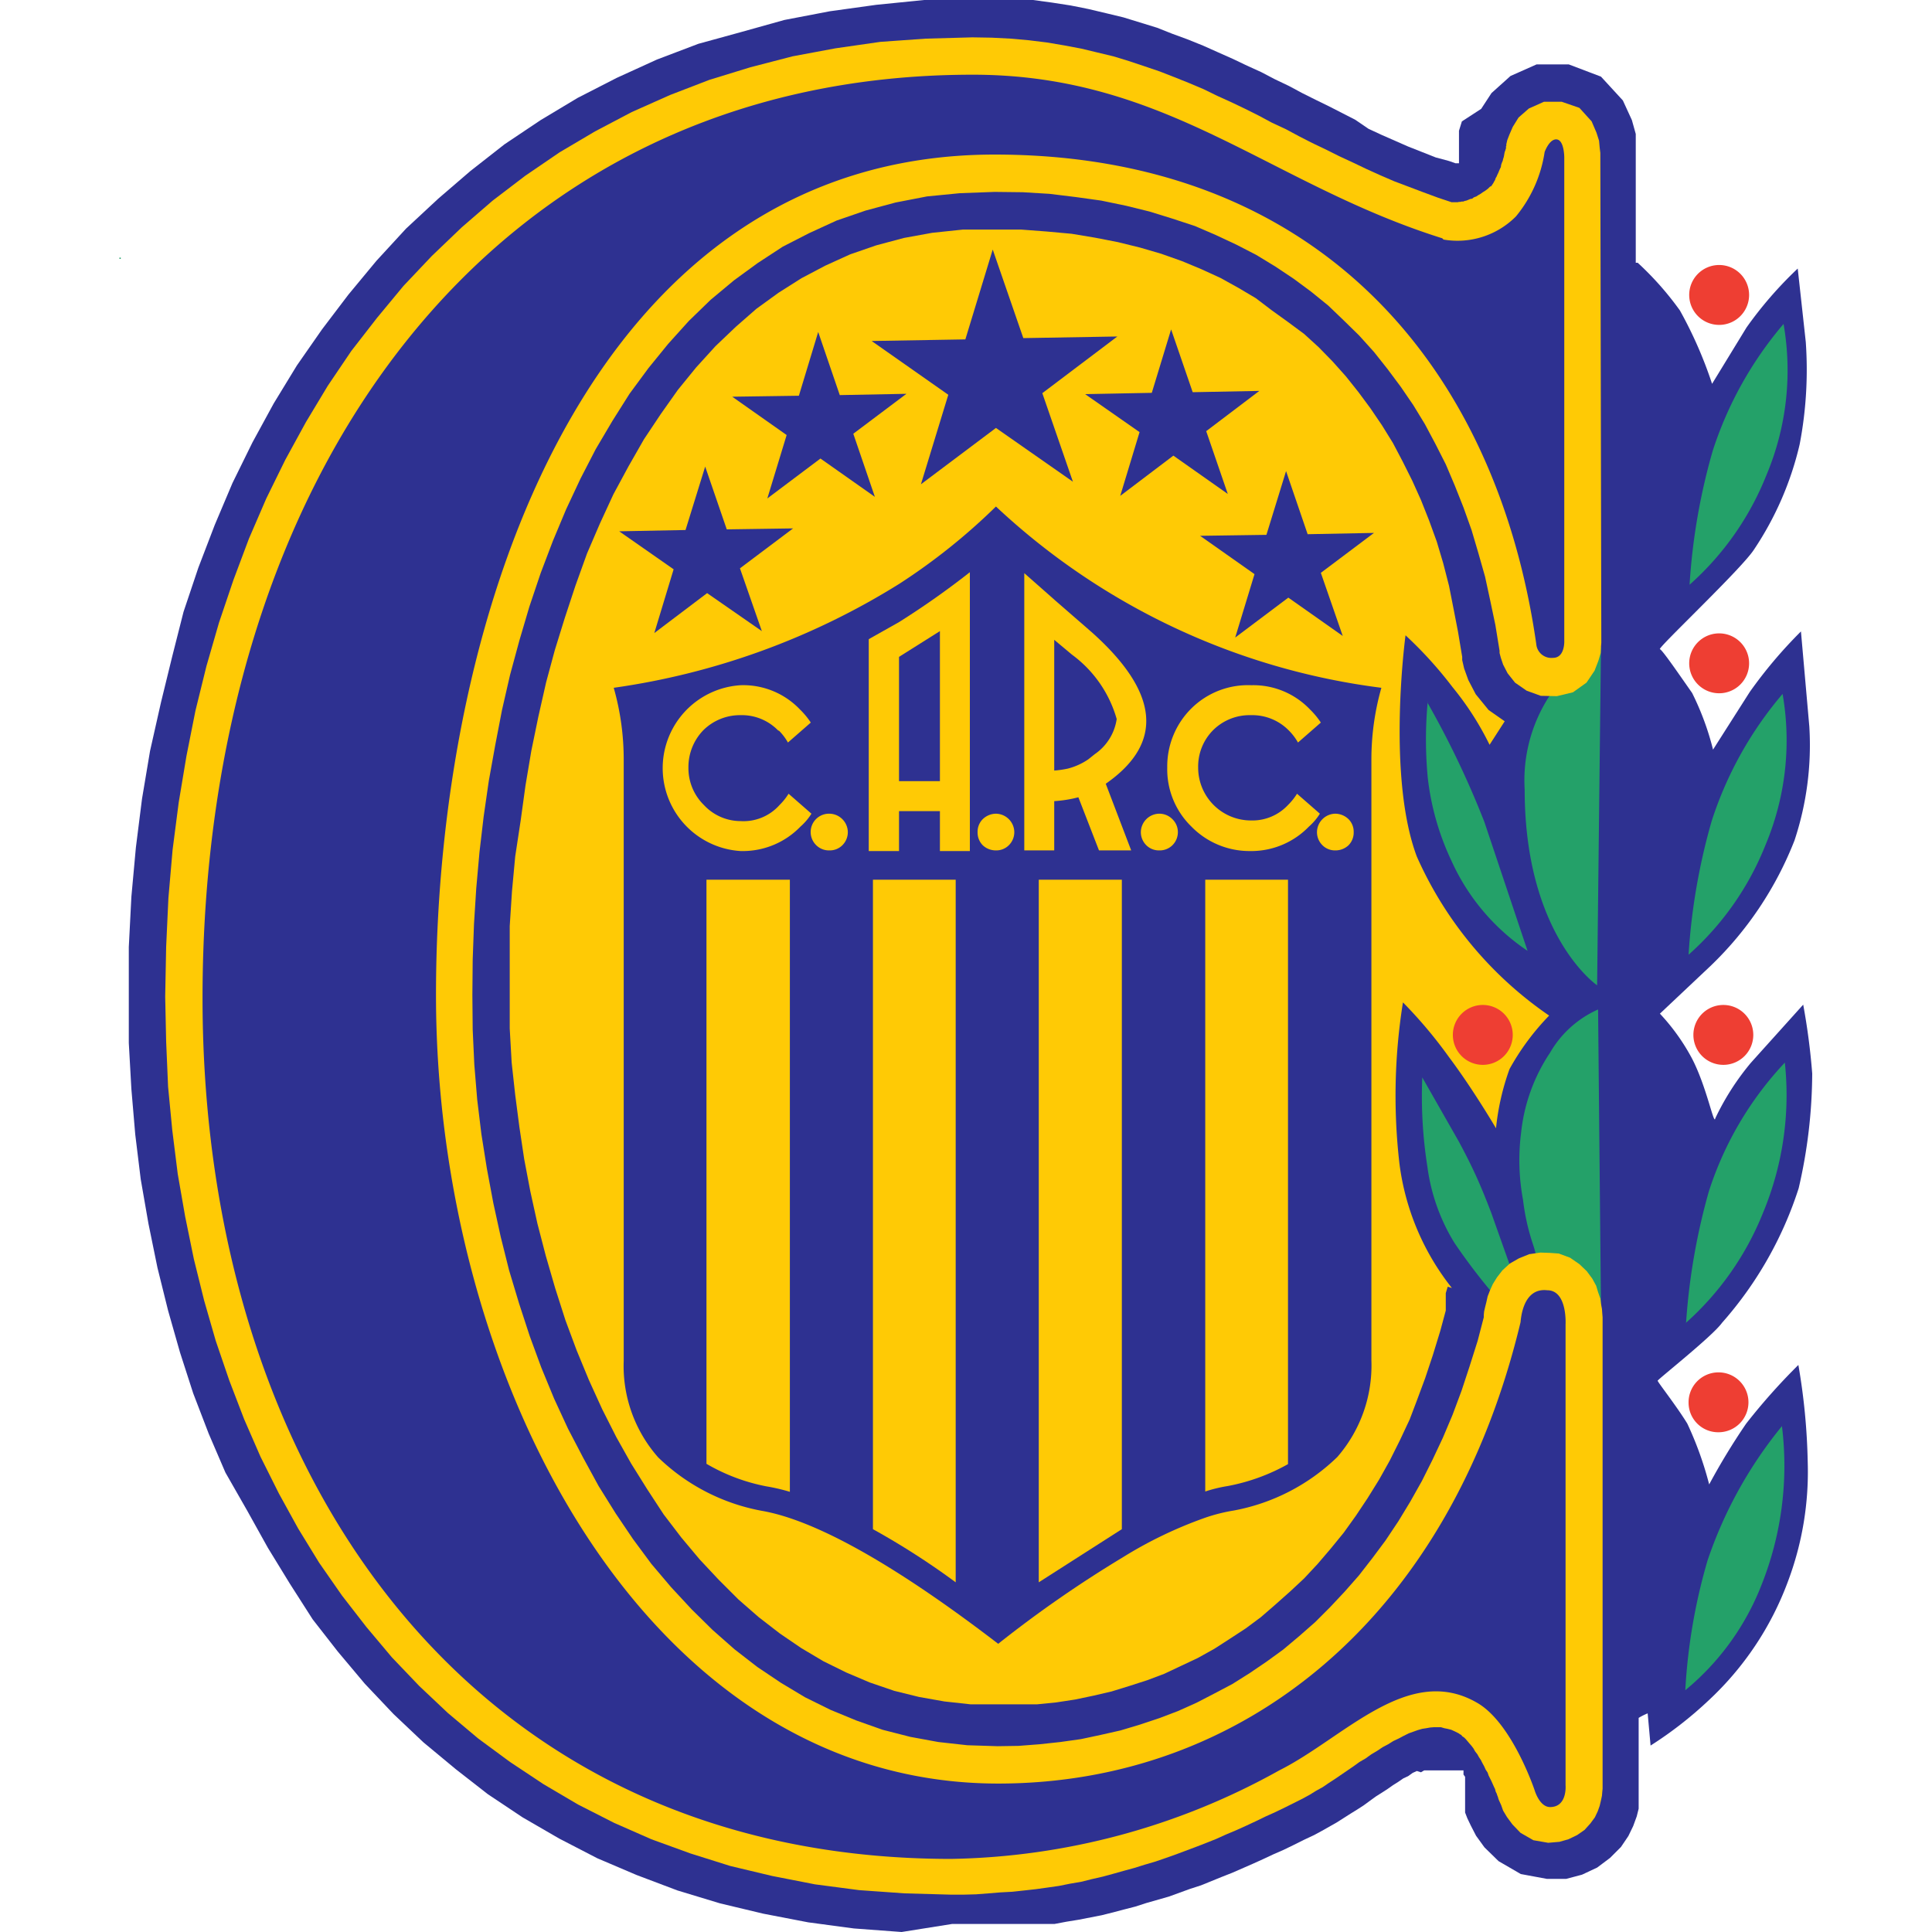 <?xml version="1.0" encoding="iso-8859-1"?>
<svg xmlns="http://www.w3.org/2000/svg" width="60" height="60" fill-rule="evenodd" xmlns:v="https://vecta.io/nano"><path d="M50.86 8.16a9.64 9.64 0 0 1 1.31 1.48 13.08 13.08 0 0 1 1 2.28l1.07-1.75a12.33 12.33 0 0 1 1.59-1.83l.25 2.28a12.29 12.29 0 0 1-.19 3.18 9.88 9.88 0 0 1-1.42 3.27c-.38.59-3 3.06-2.92 3.09s.6.79 1 1.36a8.59 8.59 0 0 1 .65 1.76l1.14-1.79a14.41 14.41 0 0 1 1.59-1.88l.26 2.95a9.4 9.4 0 0 1-.46 3.54 10.91 10.91 0 0 1-2.61 3.9l-1.57 1.48a6.5 6.5 0 0 1 1 1.4c.46.89.68 2.1.72 1.85A8.1 8.1 0 0 1 54.38 33L56 31.2a20.61 20.61 0 0 1 .28 2.14 16 16 0 0 1-.42 3.56 11.68 11.68 0 0 1-2.38 4.18c-.3.42-2 1.76-2 1.8s.59.79.92 1.33a10.79 10.79 0 0 1 .68 1.89 20.79 20.79 0 0 1 1.15-1.89 19.35 19.35 0 0 1 1.62-1.82 19.76 19.76 0 0 1 .29 3 9.68 9.68 0 0 1-.62 3.74 9.57 9.57 0 0 1-2.45 3.67 12 12 0 0 1-1.81 1.41l-.09-1a2 2 0 0 0-.28.14v2.24.17.19.22l-.06.24-.11.3-.15.31-.23.34-.34.34-.4.3-.47.22-.49.13h-.6l-.81-.15-.69-.4-.44-.43-.26-.36-.16-.31-.11-.23-.07-.18v-.06-.11-.05h0v-.06-.07-.07-.08-.07-.08-.08-.08-.07-.08-.08-.07l-.05-.07v-.06-.07h0 0 0 0 0-.95 0-.08-.08-.11l-.1.06L44 55l-.13.06-.14.1-.15.07-.16.11-.16.1-.17.12-.17.11-.19.12-.18.13-.19.14-.2.13-.21.13-.22.14-.22.14-.23.13-.23.13-.24.13-.32.15-.32.16-.31.15-.32.14-.32.15-.31.14-.32.14-.32.14-.33.13-.32.13-.32.13-.34.11-.33.12-.33.12-.35.1-.35.1-.34.11-.35.09-.34.09-.36.09-.36.07-.36.07-.37.06-.37.07h-.38-.38-.4-.38-.4-.4-.84L28 60l-1.48-.11-1.42-.19-1.4-.27-1.34-.32-1.32-.4-1.27-.48-1.22-.52-1.18-.61-1.14-.66-1.08-.72-1-.78-1-.83-.93-.88-.89-.94-.84-1-.78-1L9 49.18l-.68-1.11-.64-1.15L7 45.73l-.52-1.21L6 43.27 5.59 42l-.37-1.3-.33-1.33L4.61 38l-.24-1.38-.17-1.39-.12-1.41L4 32.39V31v-1.59l.08-1.56.14-1.53.19-1.51.25-1.49.34-1.51.35-1.43L5.7 19l.46-1.37.51-1.33.55-1.3.62-1.26.66-1.21.72-1.18.78-1.12.82-1.08.87-1.05.92-1 1-.93 1-.86 1.06-.83 1.12-.75 1.15-.69 1.21-.62 1.25-.57 1.29-.49L23 1l1.36-.38 1.41-.27 1.44-.2L28.7 0h1.5.65.61.62l.59.08.58.09.55.11.55.13.54.13.52.16.52.16.48.19.49.18.47.19.47.21.45.2.44.21.44.2.42.22.44.21.41.22.42.21.41.2.41.21.41.21.41.28.41.19.41.18.41.18.43.17.43.17L45 5l.2.07h.06.05 0 0 0 0 0 0 0v-.41h0v-.13h0v-.21-.05-.21l.09-.29.6-.39.32-.49.59-.53.81-.36h1l1 .38.68.74.28.61.12.43v.31.25 3.44z" fill="#2e3191"/><path d="M45.09 40a7.79 7.79 0 0 1-1.63-3.87 18.38 18.38 0 0 1 .11-5 14.31 14.31 0 0 1 1.43 1.7c.75 1 1.46 2.21 1.46 2.21a7.63 7.63 0 0 1 .42-1.84 7.76 7.76 0 0 1 1.23-1.66A11.76 11.76 0 0 1 44 26.6c-.94-2.51-.35-6.87-.35-6.87a12.55 12.55 0 0 1 1.46 1.61 9.2 9.2 0 0 1 1.15 1.79l.47-.73-.5-.35-.4-.49-.23-.44-.13-.36-.06-.26v-.1l-.13-.78-.14-.72-.14-.71-.18-.7-.2-.67-.24-.66-.25-.63-.27-.6-.3-.6-.3-.57-.34-.55-.36-.53-.37-.5-.39-.49-.42-.47-.43-.44-.45-.41L40 10l-.5-.36-.5-.38-.54-.32-.56-.31-.59-.27-.6-.25-.65-.23-.65-.19-.69-.17-.72-.14-.72-.12-.77-.07-.79-.06h-.82-1l-.95.1-.88.16-.86.23-.81.28-.77.35-.74.39-.71.45-.69.5-.64.56-.63.6-.6.66-.57.7-.53.75-.52.78-.48.84-.47.87-.42.91-.4.93-.36 1-.33 1-.31 1-.27 1-.24 1.06-.22 1.07-.18 1.07-.15 1.09L16 26.6l-.1 1.08-.07 1.08v1.07 1.05 1.06l.06 1.06.11 1 .13 1 .15 1 .19 1 .22 1 .26 1 .29 1 .32 1 .35.94.38.92.41.9.44.87.46.82.5.8.51.78.55.72.57.68.59.63.61.61.63.55.66.51.66.45.69.41.71.35.73.31.76.26.77.19.79.14.82.09h.86.59.6l.6-.06.59-.09.57-.12.56-.13.55-.17.56-.18.53-.2.53-.25.51-.24.52-.29.48-.31.49-.32.47-.35.45-.39.45-.4.44-.41.42-.45.41-.48.4-.49.38-.53.36-.54.36-.58.33-.59.31-.62.31-.66.22-.58.26-.7.24-.72.23-.75.17-.63v-.14-.18-.22l.06-.2z" fill="#ffca05"/><path d="M27.17 15.43l-1.69-1.19-1.65 1.24.6-1.97-1.69-1.19 2.07-.03.6-1.98.67 1.96 2.07-.04-1.65 1.24.67 1.96h0 0zm-3.51 4.17l-1.7-1.18-1.64 1.24.6-1.98-1.69-1.18 2.06-.04.61-1.97.67 1.95 2.06-.03-1.65 1.24.68 1.95h0 0zm14.47-4.26l-1.69-1.19-1.65 1.25.6-1.98-1.69-1.18 2.07-.04.6-1.97.67 1.95 2.07-.04-1.65 1.25.67 1.95h0 0zm3.57 4.41l-1.69-1.19-1.65 1.24.6-1.97-1.69-1.19 2.06-.03.61-1.98.67 1.96 2.06-.04-1.65 1.24.68 1.96h0 0z" fill="#2e3191"/><path d="M52.47 18.18a19.33 19.33 0 0 1 .72-4.18 11.53 11.53 0 0 1 2.2-3.94 8.38 8.38 0 0 1-.53 4.69 9 9 0 0 1-2.39 3.41zm-.03 11.47a19.33 19.33 0 0 1 .72-4.16 11.53 11.53 0 0 1 2.2-3.94 8.38 8.38 0 0 1-.53 4.69 9 9 0 0 1-2.39 3.41zm-.08 11.47a19.79 19.79 0 0 1 .71-4.12 10.53 10.53 0 0 1 2.36-4 9.51 9.51 0 0 1-.68 4.67 9.11 9.11 0 0 1-2.39 3.41zm-.02 11.34a17.8 17.8 0 0 1 .69-4 13.3 13.3 0 0 1 2.31-4.17 10 10 0 0 1-.63 4.92 8 8 0 0 1-2.37 3.28zm-8.01-30.64a28.43 28.43 0 0 1 1.77 3.71l1.34 4a6.68 6.68 0 0 1-2.37-2.81 8.17 8.17 0 0 1-.73-2.57 12.64 12.64 0 0 1 0-2.37zm5.39 18.83l-.09-9.3a3.23 3.23 0 0 0-1.49 1.34 5.5 5.5 0 0 0-.9 2.48 6.73 6.73 0 0 0 .06 2.1 6.85 6.85 0 0 0 .32 1.41 3.55 3.55 0 0 1 .1.38 1.37 1.37 0 0 0-.4.2 1.83 1.83 0 0 0-.3.4l-.71-2c-.33-.86-.55-1.36-1-2.2l-1.14-2a14.08 14.08 0 0 0 .16 2.78 6 6 0 0 0 .84 2.36 18.72 18.72 0 0 0 1.72 2.17l.18-.87.49-.18 2.13.95z" fill="#24a169"/><path d="M52.46,9.18a.93.93,0,1,1,.94.91.93.93,0,0,1-.94-.91Z" fill="#ee3e33"/><path d="M42.9,21.36a8.14,8.14,0,0,0-.31,2.24V42.25a4.33,4.33,0,0,1-1.06,3h0a6.26,6.26,0,0,1-3.21,1.66h0a5.39,5.39,0,0,0-.88.22,13.13,13.13,0,0,0-2.58,1.24A36.7,36.7,0,0,0,31,51.05c-3.22-2.47-5.68-3.84-7.34-4.13h0a6.25,6.25,0,0,1-3.22-1.66h0a4.29,4.29,0,0,1-1.07-3V23.6a8.14,8.14,0,0,0-.31-2.24,22.75,22.75,0,0,0,8.87-3.23,19.07,19.07,0,0,0,3-2.4A21.44,21.44,0,0,0,42.9,21.36Z" fill="#2e3191"/><g fill="#ffca05"><path d="M38.86 22.21a1.59 1.59 0 0 1 1.17.48 1.72 1.72 0 0 1 .28.37l.71-.62a2.46 2.46 0 0 0-.34-.41 2.43 2.43 0 0 0-1.82-.75A2.5 2.5 0 0 0 37 22a2.53 2.53 0 0 0-.75 1.83 2.48 2.48 0 0 0 .75 1.84 2.52 2.52 0 0 0 1.79.76h.12a2.49 2.49 0 0 0 1.74-.76 1.81 1.81 0 0 0 .34-.4l-.71-.62A1.87 1.87 0 0 1 40 25a1.51 1.51 0 0 1-1.15.48 1.64 1.64 0 0 1-1.64-1.64 1.6 1.6 0 0 1 .47-1.17 1.61 1.61 0 0 1 1.16-.46z"/><path d="M41.07 26.25a.55.55 0 0 0 .4.16.59.59 0 0 0 .41-.16.56.56 0 0 0 .16-.41.55.55 0 0 0-.16-.4.6.6 0 0 0-.41-.17.58.58 0 0 0-.57.57.57.57 0 0 0 .17.41zm-8.33-7.63l-.93-.82v8.61h.93v-1.53a3.9 3.9 0 0 0 .75-.12l.64 1.65h1l-.79-2.07c1.81-1.26 1.67-2.83-.44-4.71l-1.15-1zm0 1.25l.55.46h0a3.75 3.75 0 0 1 1.39 2 1.6 1.6 0 0 1-.68 1.09l-.2.16h0a2 2 0 0 1-.64.29 3 3 0 0 1-.42.06v-4.06zm-2.62-2.1a25.65 25.65 0 0 1-2.2 1.55l-.94.53v6.58h.94v-1.24h1.27v1.24h.93v-8.66zm-2.2 2.63l1.27-.8v4.66h-1.27V20.4zm-3.73 2.29a1.72 1.72 0 0 1 .28.37l.71-.62a2.46 2.46 0 0 0-.34-.41 2.43 2.43 0 0 0-1.84-.75 2.58 2.58 0 0 0 0 5.15h.12a2.49 2.49 0 0 0 1.74-.76 1.81 1.81 0 0 0 .34-.4l-.71-.62a1.87 1.87 0 0 1-.28.35 1.5 1.5 0 0 1-1.21.5 1.56 1.56 0 0 1-1.14-.5 1.6 1.6 0 0 1-.48-1.16 1.64 1.64 0 0 1 .47-1.17 1.62 1.62 0 0 1 1.15-.46 1.57 1.57 0 0 1 1.17.48z"/><path d="M25.35 26.25a.56.56 0 0 0 .41.16.55.55 0 0 0 .4-.16.57.57 0 0 0 .17-.41.58.58 0 0 0-.57-.57.57.57 0 0 0-.41.98zm10.08-.41a.57.57 0 0 0 .17.41.55.55 0 0 0 .4.16.56.56 0 0 0 .41-.16.57.57 0 0 0 .17-.41.56.56 0 0 0-.17-.4.57.57 0 0 0-.41-.17.58.58 0 0 0-.57.57zm-4.91-.4a.55.55 0 0 0-.16.4.56.56 0 0 0 .16.41.59.59 0 0 0 .41.16.55.55 0 0 0 .4-.16.57.57 0 0 0 .17-.41.58.58 0 0 0-.57-.57.6.6 0 0 0-.41.17zM40 45.47V27.32h-2.57v19a4.46 4.46 0 0 1 .7-.17 6.13 6.13 0 0 0 1.87-.68zM24.53 27.32h-2.59v18.14a5.89 5.89 0 0 0 1.86.7 5.82 5.82 0 0 1 .73.17v-19zm5.15 0h-2.57v20.17a23.55 23.55 0 0 1 2.57 1.65V27.32zm5.16 0h-2.58v21.82l2.58-1.65V27.32z"/></g><path d="M6.7 2.89h0zM3.71 8h.04v.04h-.04V8h0 0zM49.6 30.6l.12-10.51a4.8 4.8 0 0 0-2.37 4.43c0 4.54 2.25 6.08 2.25 6.08z" fill="#24a169"/><path d="M52.46 20.62a.93.93 0 1 1 .94.91.93.93 0 0 1-.94-.91zm.13 11.54a.93.93 0 1 1 .94.91.93.93 0 0 1-.94-.91zm-7.47 0a.93.93 0 1 1 .94.91.93.93 0 0 1-.94-.91zm7.32 11.41a.93.93 0 1 1 .94.91.92.92 0 0 1-.94-.91z" fill="#ee3e33"/><path d="M33.32 14.96l-2.39-1.67-2.33 1.75.85-2.78-2.38-1.67 2.91-.05.85-2.79.95 2.75 2.92-.05-2.33 1.76.95 2.75h0 0z" fill="#2e3191"/><path d="M34.08 1.63l-.5-.12-.53-.1-.53-.09-.57-.07-.56-.05-.59-.03-.6-.01-1.45.04-1.41.1-1.39.2-1.34.25-1.31.34-1.27.39-1.22.47-1.19.53-1.14.6-1.1.65-1.07.73-1.01.77-.96.83-.93.89-.88.93-.82.99-.8 1.03-.73 1.08-.68 1.13-.64 1.17-.59 1.2-.54 1.25-.48 1.28-.45 1.33-.39 1.35-.34 1.38-.28 1.41-.24 1.44-.19 1.47-.13 1.5-.07 1.51-.03 1.55.03 1.4.06 1.4.13 1.35.17 1.36.23 1.32.27 1.32.32 1.29.36 1.25.42 1.23.46 1.2.51 1.17.57 1.14.6 1.09.65 1.06.71 1.02.76.98.79.94.85.89.89.84.94.79.99.73 1.04.69 1.07.63 1.12.57 1.16.51 1.21.44 1.24.39 1.3.31 1.33.26 1.37.18 1.41.1 1.44.04h.4l.38-.01.39-.03.37-.03.37-.02.37-.04.36-.04.36-.05.35-.05.35-.07.35-.06.32-.08.35-.08.33-.09.32-.09.33-.09.32-.1.34-.1.32-.11.31-.11.32-.12.32-.12.31-.12.3-.12.31-.14.31-.13.31-.14.3-.14.31-.15.31-.14.31-.15.32-.16.2-.1.22-.12.21-.13.2-.11.19-.13.2-.13.19-.13.19-.13.19-.13.18-.13.19-.11.18-.13.17-.1.18-.12.17-.09.16-.1.17-.08.15-.08.16-.08.14-.05.14-.05.14-.04.13-.02.11-.02.12-.01h.1.12l.1.03.1.02.12.03.11.05.12.06.04.03.04.02.03.04.06.04.05.05.06.07.05.06.07.08.06.08.05.09.07.09.05.09.06.09.05.1.05.09.05.11.06.09.03.09.05.1.04.08.04.09.04.09.03.06.02.08.03.06.02.06.02.05.01.04.01.03.01.02v.01l.02.04.05.11.06.17.12.2.17.23.25.26.4.23.46.08.35-.03.28-.08.27-.13.23-.16.18-.2.14-.19.09-.19.06-.17.04-.17.03-.14.01-.12.01-.1v-.1-.07-.02-14.21-.05-.09-.1l-.01-.12-.01-.14-.03-.16-.02-.16-.07-.2-.06-.2-.12-.22-.17-.23-.23-.22-.29-.2-.35-.13-.28-.02-.29-.01-.35.05-.32.13-.28.16-.23.21-.17.22-.13.21-.09.2-.07.18-.04.18-.04.16-.03.13-.01.11v.07l-.19.73-.25.79-.25.76-.28.75-.3.71-.32.68-.33.66-.36.64-.37.61-.4.6-.41.55-.42.54-.44.5-.46.49-.46.46-.49.43-.5.42-.51.37-.53.36-.54.34-.55.29-.56.29-.58.26-.58.22-.6.2-.6.18-.62.14-.61.13-.64.09-.65.07-.65.05-.65.01-.94-.03-.9-.1-.87-.16-.86-.22-.82-.29-.8-.33-.79-.39-.75-.45-.73-.49-.71-.55-.68-.6-.65-.64-.64-.69-.61-.72-.57-.77-.54-.8-.53-.85-.48-.88-.47-.9-.43-.93-.4-.97-.36-.98-.33-1.01-.31-1.03-.26-1.04-.23-1.05-.2-1.07-.17-1.07-.13-1.07-.09-1.09-.05-1.08-.01-1.08.01-1.1.04-1.1.07-1.11.1-1.12.13-1.11.16-1.11.2-1.11.21-1.09.25-1.09.29-1.07.31-1.05.35-1.04.38-1 .41-.98.45-.96.47-.91.52-.88.53-.84.59-.8.61-.75.64-.71.68-.66.72-.6.74-.54.78-.51.82-.42.85-.39.9-.31.93-.25.98-.19 1.02-.1 1.08-.04.87.01.83.05.82.1.79.11.77.16.73.18.71.22.7.23.65.28.64.3.62.32.59.36.57.38.54.4.53.43.48.46.48.47.46.51.42.53.41.55.39.57.36.59.33.62.32.63.28.66.27.68.25.7.21.71.21.74.16.74.16.76.13.8v.07l.04.15.07.21.14.27.23.29.36.25.44.16.5.01.5-.12.42-.3.25-.37.12-.31.07-.24.01-.19.01-.13v-.05L49.7 4.89v-.03-.11l-.02-.16-.02-.22-.08-.25-.15-.35-.38-.42-.55-.19h-.55l-.47.21-.32.28-.18.29-.1.23-.07.18-.03.13v.03.02l-.01.01v.03.04l-.01.02-.01.04-.02.05-.01.05-.01.06-.01.05-.02.06-.01.05-.03.07-.02.06-.01.07-.03.06-.03.07-.02.05-.03.06-.02.05-.03.05-.02.06-.03.05-.02.04-.02.03-.02.03-.02.03-.01.01-.01.01h-.02l-.07.07-.08.06-.08.05-.07.05-.07.04-.06.04-.08.03-.05.04-.06.01-.07.03-.05.02-.05.01-.05.02h-.05l-.04.01h-.04l-.04.01h-.04-.02-.04-.03-.02-.01-.03l-.42-.14-.46-.17-.45-.17-.45-.17-.44-.19-.42-.19-.44-.21-.41-.19-.42-.21-.42-.2-.41-.21-.41-.22-.43-.2-.41-.22-.42-.21-.44-.21-.42-.19-.43-.21-.45-.19-.45-.18-.46-.18-.47-.16-.48-.16-.49-.15-.5-.12h0 0z" fill="#ffca05"/><path d="M44.79 7.4c-5.38-1.69-8.53-5.08-14.58-5.08C15.17 2.32 6.29 14.85 6.29 31c0 14.64 8.21 26.73 23.25 26.73a21.62 21.62 0 0 0 10.19-2.75c2-1 4-3.34 6.14-2.1 1.09.62 1.79 2.72 1.79 2.72s.15.52.48.52c.54 0 .48-.68.48-.68V41.13s.06-1.06-.57-1.06c-.8-.09-.82 1-.83 1C45 50.31 38.57 55.39 31 55.39c-10.93 0-17.46-12.53-17.46-24.49S18.35 4.8 30.89 4.8c9.91 0 15.56 6.42 16.82 15.2a.47.47 0 0 0 .52.43c.38 0 .35-.54.35-.54v-15s0-.53-.23-.56-.38.39-.38.39a4.1 4.1 0 0 1-.89 2 2.56 2.56 0 0 1-2.25.72z" fill="#2e3191"/></svg>